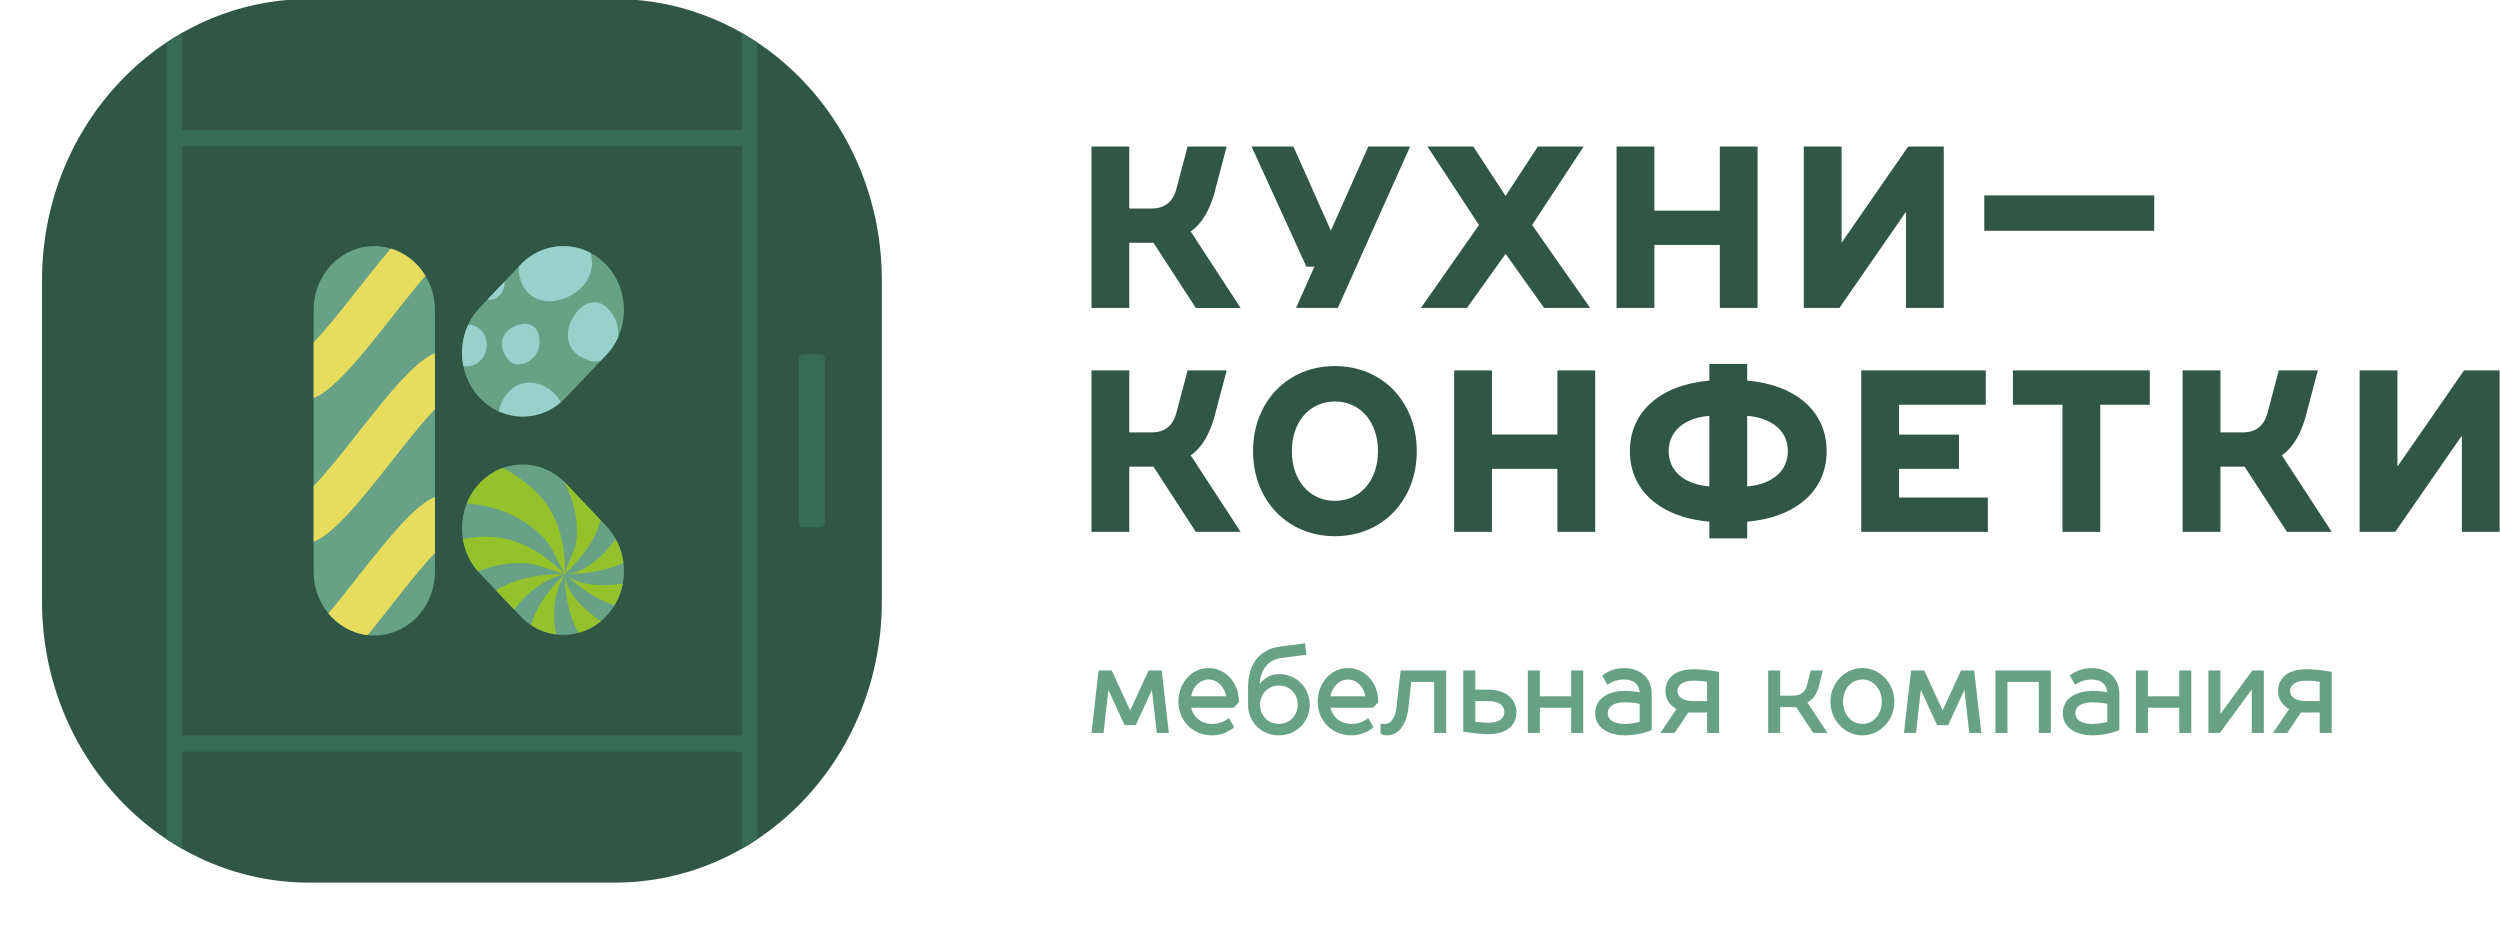 <?xml version="1.0" encoding="UTF-8"?> <svg xmlns="http://www.w3.org/2000/svg" viewBox="3187.776 1886.235 608.319 227.53" width="608.319" height="227.53"><path fill="rgb(48, 86, 70)" stroke="none" fill-opacity="1" stroke-width="1" stroke-opacity="1" clip-rule="evenodd" color="rgb(51, 51, 51)" text-rendering="geometricprecision" class="fil0" id="tSvg4b47be4d40" title="Path 1" d="M 3483.367 1932.847 C 3484.332 1929.194 3485.297 1925.54 3486.262 1921.886 C 3483.093 1921.886 3479.923 1921.886 3476.754 1921.886 C 3475.84 1925.335 3474.926 1928.783 3474.013 1932.231 C 3473.175 1935.378 3471.146 1936.969 3468.015 1936.969 C 3466.197 1936.969 3464.379 1936.969 3462.561 1936.969 C 3462.561 1931.942 3462.561 1926.915 3462.561 1921.888 C 3459.494 1921.888 3456.427 1921.888 3453.36 1921.888 C 3453.36 1934.982 3453.36 1948.077 3453.36 1961.171 C 3456.427 1961.171 3459.494 1961.171 3462.561 1961.171 C 3462.561 1955.884 3462.561 1950.598 3462.561 1945.311 C 3464.523 1945.311 3466.485 1945.311 3468.447 1945.311 C 3471.776 1950.431 3475.104 1955.551 3478.432 1960.672 C 3478.535 1960.839 3478.638 1961.006 3478.74 1961.173 C 3482.376 1961.173 3486.012 1961.173 3489.648 1961.173 C 3485.602 1954.964 3481.556 1948.756 3477.51 1942.547C 3479.033 1941.547 3481.749 1938.972 3483.367 1932.847Z" style=""></path><path fill="rgb(48, 86, 70)" stroke="none" fill-opacity="1" stroke-width="1" stroke-opacity="1" clip-rule="evenodd" color="rgb(51, 51, 51)" text-rendering="geometricprecision" class="fil0" id="tSvg106be7607c6" title="Path 2" d="M 3507.6 1951.121 C 3506.113 1954.47 3504.626 1957.82 3503.139 1961.169 C 3506.528 1961.169 3509.917 1961.169 3513.307 1961.169 C 3519.17 1948.075 3525.033 1934.981 3530.896 1921.886 C 3527.508 1921.886 3524.12 1921.886 3520.731 1921.886 C 3517.692 1928.708 3514.653 1935.529 3511.614 1942.351 C 3508.672 1935.745 3505.731 1929.139 3502.789 1922.533 C 3502.691 1922.317 3502.594 1922.102 3502.496 1921.886 C 3499.102 1921.886 3495.708 1921.886 3492.315 1921.886 C 3496.762 1931.631 3501.21 1941.376 3505.657 1951.121C 3506.305 1951.121 3506.952 1951.121 3507.6 1951.121Z" style=""></path><path fill="rgb(48, 86, 70)" stroke="none" fill-opacity="1" stroke-width="1" stroke-opacity="1" clip-rule="evenodd" color="rgb(51, 51, 51)" text-rendering="geometricprecision" class="fil0" id="tSvg1210c2f1249" title="Path 3" d="M 3544.727 1961.169 C 3547.859 1956.779 3550.992 1952.389 3554.124 1948 C 3557.251 1952.389 3560.379 1956.779 3563.506 1961.169 C 3567.24 1961.169 3570.974 1961.169 3574.708 1961.169 C 3570 1954.44 3565.293 1947.712 3560.585 1940.983 C 3564.766 1934.618 3568.947 1928.252 3573.128 1921.886 C 3569.413 1921.886 3565.698 1921.886 3561.983 1921.886 C 3559.363 1925.893 3556.744 1929.899 3554.124 1933.905 C 3551.504 1929.899 3548.885 1925.893 3546.265 1921.886 C 3542.55 1921.886 3538.835 1921.886 3535.12 1921.886 C 3539.296 1928.252 3543.473 1934.618 3547.65 1940.983 C 3542.942 1947.712 3538.233 1954.44 3533.525 1961.169C 3537.259 1961.169 3540.993 1961.169 3544.727 1961.169Z" style=""></path><path fill="rgb(48, 86, 70)" stroke="none" fill-opacity="1" stroke-width="1" stroke-opacity="1" clip-rule="evenodd" color="rgb(51, 51, 51)" text-rendering="geometricprecision" class="fil0" id="tSvge2e4be5bee" title="Path 4" d="M 3590.327 1945.838 C 3595.636 1945.838 3600.945 1945.838 3606.255 1945.838 C 3606.255 1950.948 3606.255 1956.059 3606.255 1961.169 C 3609.317 1961.169 3612.38 1961.169 3615.442 1961.169 C 3615.442 1948.075 3615.442 1934.981 3615.442 1921.886 C 3612.38 1921.886 3609.317 1921.886 3606.255 1921.886 C 3606.255 1927.09 3606.255 1932.293 3606.255 1937.496 C 3600.945 1937.496 3595.636 1937.496 3590.327 1937.496 C 3590.327 1932.293 3590.327 1927.09 3590.327 1921.886 C 3587.26 1921.886 3584.194 1921.886 3581.127 1921.886 C 3581.127 1934.981 3581.127 1948.075 3581.127 1961.169 C 3584.194 1961.169 3587.26 1961.169 3590.327 1961.169C 3590.327 1956.059 3590.327 1950.948 3590.327 1945.838Z" style=""></path><path fill="rgb(48, 86, 70)" stroke="none" fill-opacity="1" stroke-width="1" stroke-opacity="1" clip-rule="evenodd" color="rgb(51, 51, 51)" text-rendering="geometricprecision" class="fil0" id="tSvg18bf1b4c5bb" title="Path 5" d="M 3651.562 1961.169 C 3654.624 1961.169 3657.687 1961.169 3660.75 1961.169 C 3660.75 1948.075 3660.75 1934.981 3660.75 1921.886 C 3657.864 1921.886 3654.978 1921.886 3652.093 1921.886 C 3646.691 1929.689 3641.289 1937.491 3635.887 1945.293 C 3635.887 1937.491 3635.887 1929.689 3635.887 1921.886 C 3632.819 1921.886 3629.752 1921.886 3626.684 1921.886 C 3626.684 1934.981 3626.684 1948.075 3626.684 1961.169 C 3629.574 1961.169 3632.464 1961.169 3635.354 1961.169 C 3640.757 1953.366 3646.159 1945.563 3651.562 1937.76C 3651.562 1945.563 3651.562 1953.366 3651.562 1961.169Z" style=""></path><path fill="rgb(48, 86, 70)" stroke="none" fill-opacity="1" stroke-width="1" stroke-opacity="1" clip-rule="evenodd" color="rgb(51, 51, 51)" text-rendering="geometricprecision" class="fil0" id="tSvg7d273739a0" title="Path 6" d="M 3670.608 1942.395 C 3684.391 1942.395 3698.175 1942.395 3711.958 1942.395 C 3711.958 1939.526 3711.958 1936.657 3711.958 1933.788 C 3698.175 1933.788 3684.391 1933.788 3670.608 1933.788C 3670.608 1936.657 3670.608 1939.526 3670.608 1942.395Z" style=""></path><path fill="rgb(48, 86, 70)" stroke="none" fill-opacity="1" stroke-width="1" stroke-opacity="1" clip-rule="evenodd" color="rgb(51, 51, 51)" text-rendering="geometricprecision" class="fil0" id="tSvga5dec0a13b" title="Path 7" d="M 3483.367 1987.328 C 3484.332 1983.674 3485.297 1980.02 3486.262 1976.367 C 3483.093 1976.367 3479.923 1976.367 3476.754 1976.367 C 3475.84 1979.815 3474.926 1983.263 3474.013 1986.711 C 3473.175 1989.859 3471.146 1991.449 3468.015 1991.449 C 3466.197 1991.449 3464.379 1991.449 3462.561 1991.449 C 3462.561 1986.422 3462.561 1981.395 3462.561 1976.369 C 3459.494 1976.369 3456.427 1976.369 3453.36 1976.369 C 3453.36 1989.463 3453.36 2002.557 3453.36 2015.651 C 3456.427 2015.651 3459.494 2015.651 3462.561 2015.651 C 3462.561 2010.365 3462.561 2005.078 3462.561 1999.791 C 3464.523 1999.791 3466.485 1999.791 3468.447 1999.791 C 3471.776 2004.911 3475.104 2010.031 3478.432 2015.15 C 3478.535 2015.317 3478.638 2015.484 3478.74 2015.651 C 3482.376 2015.651 3486.012 2015.651 3489.648 2015.651 C 3485.602 2009.443 3481.556 2003.234 3477.51 1997.026C 3479.033 1996.026 3481.749 1993.451 3483.367 1987.328Z" style=""></path><path fill="rgb(48, 86, 70)" stroke="none" fill-opacity="1" stroke-width="1" stroke-opacity="1" clip-rule="evenodd" color="rgb(51, 51, 51)" text-rendering="geometricprecision" class="fil0" id="tSvg113c6a8a14f" title="Path 8" d="M 3512.593 2008.102 C 3506.425 2008.102 3502.118 2003.13 3502.118 1996.008 C 3502.118 1988.887 3506.425 1983.928 3512.593 1983.928 C 3518.774 1983.928 3523.08 1988.887 3523.08 1996.008C 3523.08 2003.13 3518.774 2008.102 3512.593 2008.102Z M 3512.593 1975.307 C 3501.056 1975.307 3492.679 1984.017 3492.679 1996.008 C 3492.679 2007.999 3501.056 2016.709 3512.593 2016.709 C 3524.142 2016.709 3532.519 2007.999 3532.519 1996.008C 3532.519 1984.017 3524.142 1975.307 3512.593 1975.307Z" style=""></path><path fill="rgb(48, 86, 70)" stroke="none" fill-opacity="1" stroke-width="1" stroke-opacity="1" clip-rule="evenodd" color="rgb(51, 51, 51)" text-rendering="geometricprecision" class="fil0" id="tSvg1745680611" title="Path 9" d="M 3566.738 1991.976 C 3561.428 1991.976 3556.119 1991.976 3550.81 1991.976 C 3550.81 1986.773 3550.81 1981.57 3550.81 1976.367 C 3547.743 1976.367 3544.676 1976.367 3541.609 1976.367 C 3541.609 1989.461 3541.609 2002.555 3541.609 2015.649 C 3544.676 2015.649 3547.743 2015.649 3550.81 2015.649 C 3550.81 2010.539 3550.81 2005.429 3550.81 2000.319 C 3556.119 2000.319 3561.428 2000.319 3566.738 2000.319 C 3566.738 2005.429 3566.738 2010.539 3566.738 2015.649 C 3569.8 2015.649 3572.862 2015.649 3575.924 2015.649 C 3575.924 2002.555 3575.924 1989.461 3575.924 1976.367 C 3572.862 1976.367 3569.8 1976.367 3566.738 1976.367C 3566.738 1981.57 3566.738 1986.773 3566.738 1991.976Z" style=""></path><path fill="rgb(48, 86, 70)" stroke="none" fill-opacity="1" stroke-width="1" stroke-opacity="1" clip-rule="evenodd" color="rgb(51, 51, 51)" text-rendering="geometricprecision" class="fil0" id="tSvg1326eacde4e" title="Path 10" d="M 3593.809 1996.008 C 3593.809 1991.183 3597.57 1987.946 3603.709 1987.415 C 3603.709 1993.143 3603.709 1998.871 3603.709 2004.599C 3597.57 2004.07 3593.809 2000.832 3593.809 1996.008Z M 3622.812 1996.008 C 3622.812 2000.834 3619.052 2004.07 3612.912 2004.601 C 3612.912 1998.873 3612.912 1993.145 3612.912 1987.417C 3619.052 1987.946 3622.812 1991.183 3622.812 1996.008Z M 3612.912 1978.838 C 3612.912 1977.49 3612.912 1976.141 3612.912 1974.792 C 3609.845 1974.792 3606.778 1974.792 3603.711 1974.792 C 3603.711 1976.141 3603.711 1977.49 3603.711 1978.838 C 3591.753 1979.898 3584.37 1986.415 3584.37 1996.008 C 3584.37 2005.601 3591.753 2012.118 3603.711 2013.178 C 3603.711 2014.531 3603.711 2015.885 3603.711 2017.238 C 3606.778 2017.238 3609.845 2017.238 3612.912 2017.238 C 3612.912 2015.885 3612.912 2014.531 3612.912 2013.178 C 3624.868 2012.118 3632.251 2005.601 3632.251 1996.008C 3632.251 1986.415 3624.866 1979.898 3612.912 1978.838Z" style=""></path><path fill="rgb(48, 86, 70)" stroke="none" fill-opacity="1" stroke-width="1" stroke-opacity="1" clip-rule="evenodd" color="rgb(51, 51, 51)" text-rendering="geometricprecision" class="fil0" id="tSvg13c816489fb" title="Path 11" d="M 3649.871 2000.319 C 3654.728 2000.319 3659.585 2000.319 3664.442 2000.319 C 3664.442 1997.538 3664.442 1994.758 3664.442 1991.978 C 3659.585 1991.978 3654.728 1991.978 3649.871 1991.978 C 3649.871 1989.56 3649.871 1987.141 3649.871 1984.723 C 3656.904 1984.723 3663.937 1984.723 3670.971 1984.723 C 3670.971 1981.938 3670.971 1979.152 3670.971 1976.367 C 3660.87 1976.367 3650.77 1976.367 3640.67 1976.367 C 3640.67 1989.461 3640.67 2002.555 3640.67 2015.649 C 3650.938 2015.649 3661.207 2015.649 3671.475 2015.649 C 3671.475 2012.869 3671.475 2010.088 3671.475 2007.307 C 3664.274 2007.307 3657.072 2007.307 3649.871 2007.307C 3649.871 2004.978 3649.871 2002.648 3649.871 2000.319Z" style=""></path><path fill="rgb(48, 86, 70)" stroke="none" fill-opacity="1" stroke-width="1" stroke-opacity="1" clip-rule="evenodd" color="rgb(51, 51, 51)" text-rendering="geometricprecision" class="fil0" id="tSvg92885c3fa3" title="Path 12" d="M 3677.572 1984.723 C 3681.59 1984.723 3685.608 1984.723 3689.626 1984.723 C 3689.626 1995.032 3689.626 2005.341 3689.626 2015.649 C 3692.693 2015.649 3695.76 2015.649 3698.827 2015.649 C 3698.827 2005.341 3698.827 1995.032 3698.827 1984.723 C 3702.845 1984.723 3706.863 1984.723 3710.881 1984.723 C 3710.881 1981.938 3710.881 1979.152 3710.881 1976.367 C 3699.778 1976.367 3688.675 1976.367 3677.572 1976.367C 3677.572 1979.152 3677.572 1981.938 3677.572 1984.723Z" style=""></path><path fill="rgb(48, 86, 70)" stroke="none" fill-opacity="1" stroke-width="1" stroke-opacity="1" clip-rule="evenodd" color="rgb(51, 51, 51)" text-rendering="geometricprecision" class="fil0" id="tSvg5890b53475" title="Path 13" d="M 3748.875 1987.328 C 3749.84 1983.674 3750.805 1980.02 3751.77 1976.367 C 3748.6 1976.367 3745.431 1976.367 3742.261 1976.367 C 3741.348 1979.815 3740.434 1983.263 3739.521 1986.711 C 3738.683 1989.859 3736.654 1991.449 3733.521 1991.449 C 3731.703 1991.449 3729.885 1991.449 3728.068 1991.449 C 3728.068 1986.422 3728.068 1981.395 3728.068 1976.369 C 3725.001 1976.369 3721.934 1976.369 3718.867 1976.369 C 3718.867 1989.463 3718.867 2002.557 3718.867 2015.651 C 3721.934 2015.651 3725.001 2015.651 3728.068 2015.651 C 3728.068 2010.365 3728.068 2005.078 3728.068 1999.791 C 3730.03 1999.791 3731.992 1999.791 3733.954 1999.791 C 3737.282 2004.911 3740.611 2010.031 3743.939 2015.15 C 3744.042 2015.317 3744.144 2015.484 3744.247 2015.651 C 3747.883 2015.651 3751.519 2015.651 3755.154 2015.651 C 3751.108 2009.443 3747.061 2003.234 3743.015 1997.026C 3744.538 1996.026 3747.252 1993.451 3748.875 1987.328Z" style=""></path><path fill="rgb(48, 86, 70)" stroke="none" fill-opacity="1" stroke-width="1" stroke-opacity="1" clip-rule="evenodd" color="rgb(51, 51, 51)" text-rendering="geometricprecision" class="fil0" id="tSvg13c3d14d50b" title="Path 14" d="M 3787.343 1976.367 C 3781.941 1984.169 3776.539 1991.972 3771.137 1999.774 C 3771.137 1991.972 3771.137 1984.169 3771.137 1976.367 C 3768.07 1976.367 3765.002 1976.367 3761.935 1976.367 C 3761.935 1989.461 3761.935 2002.555 3761.935 2015.649 C 3764.825 2015.649 3767.715 2015.649 3770.605 2015.649 C 3776.007 2007.847 3781.41 2000.044 3786.812 1992.241 C 3786.812 2000.044 3786.812 2007.847 3786.812 2015.649 C 3789.875 2015.649 3792.937 2015.649 3796 2015.649 C 3796 2002.555 3796 1989.461 3796 1976.367C 3793.114 1976.367 3790.229 1976.367 3787.343 1976.367Z" style=""></path><path fill="rgb(103, 162, 135)" stroke="none" fill-opacity="1" stroke-width="1" stroke-opacity="1" clip-rule="evenodd" color="rgb(51, 51, 51)" text-rendering="geometricprecision" class="fil1" id="tSvge47cc8884" title="Path 15" d="M 3467.25 2049.378 C 3465.758 2052.611 3464.266 2055.845 3462.774 2059.078 C 3461.281 2055.845 3459.789 2052.611 3458.296 2049.378 C 3457.229 2049.378 3456.162 2049.378 3455.095 2049.378 C 3454.529 2054.335 3453.964 2059.293 3453.398 2064.25 C 3453.384 2064.361 3453.371 2064.472 3453.357 2064.583 C 3454.333 2064.583 3455.31 2064.583 3456.287 2064.583 C 3456.685 2061.097 3457.083 2057.611 3457.482 2054.125 C 3458.768 2056.92 3460.054 2059.715 3461.341 2062.511 C 3461.366 2062.568 3461.392 2062.625 3461.417 2062.682 C 3462.321 2062.682 3463.225 2062.682 3464.129 2062.682 C 3465.44 2059.83 3466.752 2056.977 3468.063 2054.125 C 3468.462 2057.611 3468.861 2061.097 3469.26 2064.583 C 3470.236 2064.583 3471.213 2064.583 3472.19 2064.583 C 3471.61 2059.515 3471.031 2054.446 3470.452 2049.378C 3469.385 2049.378 3468.318 2049.378 3467.25 2049.378Z" style=""></path><path fill="rgb(103, 162, 135)" stroke="none" fill-opacity="1" stroke-width="1" stroke-opacity="1" clip-rule="evenodd" color="rgb(51, 51, 51)" text-rendering="geometricprecision" class="fil1" id="tSvg1896207f620" title="Path 16" d="M 3477.617 2055.659 C 3478.003 2053.314 3479.784 2051.581 3481.875 2051.581 C 3483.966 2051.581 3485.747 2053.312 3486.133 2055.659C 3483.295 2055.659 3480.456 2055.659 3477.617 2055.659Z M 3481.875 2048.795 C 3477.747 2048.795 3474.512 2052.392 3474.512 2056.98 C 3474.512 2061.649 3478.038 2065.17 3482.707 2065.17 C 3485.835 2065.17 3487.813 2063.42 3487.891 2063.343 C 3487.952 2063.29 3488.012 2063.237 3488.073 2063.183 C 3487.653 2062.427 3487.234 2061.67 3486.814 2060.913 C 3486.728 2060.987 3486.642 2061.061 3486.556 2061.134 C 3486.541 2061.146 3485.08 2062.381 3482.706 2062.381 C 3480.144 2062.381 3478.189 2060.847 3477.638 2058.447 C 3481.08 2058.447 3484.523 2058.447 3487.965 2058.447 C 3488.391 2058 3488.817 2057.552 3489.243 2057.104 C 3489.243 2057.062 3489.243 2057.021 3489.243 2056.98C 3489.243 2052.391 3486.009 2048.795 3481.875 2048.795Z" style=""></path><path fill="rgb(103, 162, 135)" stroke="none" fill-opacity="1" stroke-width="1" stroke-opacity="1" clip-rule="evenodd" color="rgb(51, 51, 51)" text-rendering="geometricprecision" class="fil1" id="tSvgb238dcd57e" title="Path 17" d="M 3498.967 2062.379 C 3496.358 2062.379 3494.389 2060.374 3494.389 2057.71 C 3494.389 2055.046 3496.358 2053.04 3498.967 2053.04 C 3501.575 2053.04 3503.545 2055.046 3503.545 2057.71C 3503.545 2060.374 3501.575 2062.379 3498.967 2062.379Z M 3498.967 2050.252 C 3496.476 2050.252 3494.956 2051.781 3494.279 2052.688 C 3494.52 2049.091 3496.456 2046.742 3499.556 2046.344 C 3501.5 2046.092 3503.445 2045.839 3505.389 2045.586 C 3505.484 2045.574 3505.578 2045.563 3505.672 2045.551 C 3505.555 2044.623 3505.437 2043.696 3505.319 2042.768 C 3503.282 2043.034 3501.244 2043.299 3499.206 2043.565 C 3494.286 2044.211 3491.464 2047.823 3491.464 2053.473 C 3491.464 2054.885 3491.464 2056.296 3491.464 2057.708 C 3491.464 2061.959 3494.692 2065.166 3498.967 2065.166 C 3503.174 2065.166 3506.47 2061.891 3506.47 2057.708C 3506.47 2053.527 3503.172 2050.25 3498.967 2050.252Z" style=""></path><path fill="rgb(103, 162, 135)" stroke="none" fill-opacity="1" stroke-width="1" stroke-opacity="1" clip-rule="evenodd" color="rgb(51, 51, 51)" text-rendering="geometricprecision" class="fil1" id="tSvgda09b0a2e1" title="Path 18" d="M 3511.515 2055.659 C 3511.902 2053.314 3513.683 2051.581 3515.774 2051.581 C 3517.865 2051.581 3519.646 2053.312 3520.032 2055.659C 3517.193 2055.659 3514.354 2055.659 3511.515 2055.659Z M 3515.774 2048.795 C 3511.645 2048.795 3508.409 2052.392 3508.409 2056.98 C 3508.409 2061.649 3511.935 2065.17 3516.604 2065.17 C 3519.733 2065.17 3521.71 2063.42 3521.79 2063.343 C 3521.851 2063.29 3521.911 2063.237 3521.972 2063.183 C 3521.552 2062.427 3521.133 2061.67 3520.713 2060.913 C 3520.627 2060.987 3520.541 2061.061 3520.455 2061.134 C 3520.44 2061.146 3518.978 2062.381 3516.604 2062.381 C 3514.042 2062.381 3512.088 2060.847 3511.537 2058.447 C 3514.979 2058.447 3518.421 2058.447 3521.863 2058.447 C 3522.29 2058 3522.716 2057.552 3523.142 2057.104 C 3523.142 2057.062 3523.142 2057.021 3523.142 2056.98C 3523.142 2052.391 3519.907 2048.795 3515.774 2048.795Z" style=""></path><path fill="rgb(103, 162, 135)" stroke="none" fill-opacity="1" stroke-width="1" stroke-opacity="1" clip-rule="evenodd" color="rgb(51, 51, 51)" text-rendering="geometricprecision" class="fil1" id="tSvg16b2278086d" title="Path 19" d="M 3527.587 2058.26 C 3527.252 2061.304 3525.957 2062.379 3524.948 2062.379 C 3524.53 2062.379 3524.111 2062.379 3523.693 2062.379 C 3523.693 2063.172 3523.693 2063.964 3523.693 2064.756 C 3523.744 2064.785 3523.796 2064.813 3523.848 2064.842 C 3523.873 2064.854 3524.472 2065.168 3525.226 2065.168 C 3528.071 2065.168 3530.044 2062.612 3530.503 2058.33 C 3530.727 2056.275 3530.951 2054.221 3531.174 2052.166 C 3533.031 2052.166 3534.889 2052.166 3536.746 2052.166 C 3536.746 2056.306 3536.746 2060.445 3536.746 2064.585 C 3537.723 2064.585 3538.699 2064.585 3539.676 2064.585 C 3539.676 2059.516 3539.676 2054.447 3539.676 2049.378 C 3535.98 2049.378 3532.283 2049.378 3528.587 2049.378C 3528.253 2052.339 3527.919 2055.3 3527.587 2058.26Z" style=""></path><path fill="rgb(103, 162, 135)" stroke="none" fill-opacity="1" stroke-width="1" stroke-opacity="1" clip-rule="evenodd" color="rgb(51, 51, 51)" text-rendering="geometricprecision" class="fil1" id="tSvgd05a69b40b" title="Path 20" d="M 3549.952 2062.085 C 3548.682 2062.085 3547.307 2061.91 3546.766 2061.833 C 3546.766 2060.168 3546.766 2058.503 3546.766 2056.838 C 3547.828 2056.838 3548.89 2056.838 3549.952 2056.838 C 3552.384 2056.838 3553.836 2057.819 3553.836 2059.463C 3553.836 2061.127 3552.423 2062.083 3549.952 2062.085Z M 3549.952 2054.051 C 3548.89 2054.051 3547.828 2054.051 3546.766 2054.051 C 3546.766 2052.493 3546.766 2050.936 3546.766 2049.378 C 3545.789 2049.378 3544.813 2049.378 3543.836 2049.378 C 3543.836 2054.333 3543.836 2059.288 3543.836 2064.243 C 3543.913 2064.259 3543.99 2064.275 3544.067 2064.29 C 3544.101 2064.294 3547.185 2064.875 3549.952 2064.875 C 3554.217 2064.875 3556.764 2062.854 3556.764 2059.467C 3556.764 2056.771 3554.658 2054.053 3549.952 2054.051Z" style=""></path><path fill="rgb(103, 162, 135)" stroke="none" fill-opacity="1" stroke-width="1" stroke-opacity="1" clip-rule="evenodd" color="rgb(51, 51, 51)" text-rendering="geometricprecision" class="fil1" id="tSvgece5c1ecf6" title="Path 21" d="M 3570.09 2055.659 C 3567.548 2055.659 3565.006 2055.659 3562.464 2055.659 C 3562.464 2053.565 3562.464 2051.472 3562.464 2049.378 C 3561.488 2049.378 3560.512 2049.378 3559.536 2049.378 C 3559.536 2054.447 3559.536 2059.516 3559.536 2064.585 C 3560.512 2064.585 3561.488 2064.585 3562.464 2064.585 C 3562.464 2062.538 3562.464 2060.492 3562.464 2058.446 C 3565.006 2058.446 3567.548 2058.446 3570.09 2058.446 C 3570.09 2060.492 3570.09 2062.538 3570.09 2064.585 C 3571.067 2064.585 3572.044 2064.585 3573.02 2064.585 C 3573.02 2059.516 3573.02 2054.447 3573.02 2049.378 C 3572.044 2049.378 3571.067 2049.378 3570.09 2049.378C 3570.09 2051.472 3570.09 2053.565 3570.09 2055.659Z" style=""></path><path fill="rgb(103, 162, 135)" stroke="none" fill-opacity="1" stroke-width="1" stroke-opacity="1" clip-rule="evenodd" color="rgb(51, 51, 51)" text-rendering="geometricprecision" class="fil1" id="tSvg10f8b3cb507" title="Path 22" d="M 3586.761 2061.87 C 3586.243 2062.017 3584.777 2062.381 3583.158 2062.381 C 3580.513 2062.381 3578.997 2061.425 3578.997 2059.756 C 3578.997 2058.092 3580.513 2057.135 3583.158 2057.135 C 3584.955 2057.135 3586.271 2057.395 3586.761 2057.51C 3586.761 2058.964 3586.761 2060.418 3586.761 2061.87Z M 3582.877 2048.793 C 3579.901 2048.793 3577.925 2050.396 3577.843 2050.466 C 3577.778 2050.519 3577.713 2050.572 3577.648 2050.625 C 3578.068 2051.379 3578.487 2052.133 3578.907 2052.886 C 3578.99 2052.822 3579.073 2052.757 3579.156 2052.692 C 3579.171 2052.68 3580.636 2051.581 3582.877 2051.581 C 3585.239 2051.581 3586.598 2052.685 3586.749 2054.701 C 3586.153 2054.575 3584.876 2054.345 3583.158 2054.345 C 3579.824 2054.345 3575.93 2055.762 3575.93 2059.756 C 3575.93 2063.751 3579.824 2065.168 3583.158 2065.168 C 3586.643 2065.168 3589.396 2064.026 3589.514 2063.975 C 3589.573 2063.951 3589.632 2063.926 3589.691 2063.901 C 3589.691 2060.961 3589.691 2058.021 3589.691 2055.081 C 3589.691 2051.263 3587.014 2048.791 3582.879 2048.791C 3582.878 2048.792 3582.878 2048.792 3582.877 2048.793Z" style=""></path><path fill="rgb(103, 162, 135)" stroke="none" fill-opacity="1" stroke-width="1" stroke-opacity="1" clip-rule="evenodd" color="rgb(51, 51, 51)" text-rendering="geometricprecision" class="fil1" id="tSvg14daf7beee1" title="Path 23" d="M 3603.153 2056.827 C 3602.045 2056.827 3600.936 2056.827 3599.827 2056.827 C 3596.964 2056.827 3595.944 2055.545 3595.944 2054.349 C 3595.944 2053.153 3596.962 2051.87 3599.827 2051.87 C 3601.394 2051.87 3602.652 2052.042 3603.153 2052.119C 3603.153 2053.689 3603.153 2055.258 3603.153 2056.827Z M 3599.827 2049.084 C 3594.807 2049.084 3593.019 2051.806 3593.019 2054.351 C 3593.019 2057.13 3594.995 2058.381 3595.72 2058.749 C 3594.408 2060.694 3593.096 2062.639 3591.783 2064.585 C 3592.94 2064.585 3594.096 2064.585 3595.253 2064.585 C 3596.364 2062.928 3597.476 2061.272 3598.587 2059.616 C 3600.11 2059.616 3601.632 2059.616 3603.155 2059.616 C 3603.155 2061.272 3603.155 2062.928 3603.155 2064.585 C 3604.132 2064.585 3605.108 2064.585 3606.085 2064.585 C 3606.085 2059.63 3606.085 2054.675 3606.085 2049.72 C 3606.008 2049.706 3605.931 2049.692 3605.854 2049.678C 3605.824 2049.669 3602.875 2049.086 3599.827 2049.084Z" style=""></path><path fill="rgb(103, 162, 135)" stroke="none" fill-opacity="1" stroke-width="1" stroke-opacity="1" clip-rule="evenodd" color="rgb(51, 51, 51)" text-rendering="geometricprecision" class="fil1" id="tSvg1726519d738" title="Path 24" d="M 3630.383 2053.107 C 3630.691 2051.864 3630.999 2050.621 3631.307 2049.378 C 3630.327 2049.378 3629.346 2049.378 3628.366 2049.378 C 3628.069 2050.572 3627.772 2051.766 3627.475 2052.96 C 3627.074 2054.629 3625.87 2055.512 3624.001 2055.512 C 3622.984 2055.512 3621.966 2055.512 3620.949 2055.512 C 3620.949 2053.467 3620.949 2051.423 3620.949 2049.378 C 3619.973 2049.378 3618.997 2049.378 3618.021 2049.378 C 3618.021 2054.447 3618.021 2059.516 3618.021 2064.585 C 3618.997 2064.585 3619.973 2064.585 3620.949 2064.585 C 3620.949 2062.49 3620.949 2060.395 3620.949 2058.3 C 3622.241 2058.3 3623.533 2058.3 3624.825 2058.3 C 3626.214 2060.395 3627.603 2062.49 3628.992 2064.585 C 3630.146 2064.585 3631.3 2064.585 3632.454 2064.585 C 3630.821 2062.107 3629.187 2059.63 3627.553 2057.153C 3628.189 2056.853 3629.697 2055.88 3630.383 2053.107Z" style=""></path><path fill="rgb(103, 162, 135)" stroke="none" fill-opacity="1" stroke-width="1" stroke-opacity="1" clip-rule="evenodd" color="rgb(51, 51, 51)" text-rendering="geometricprecision" class="fil1" id="tSvg164117f534f" title="Path 25" d="M 3640.949 2062.379 C 3638.262 2062.379 3636.235 2060.057 3636.235 2056.978 C 3636.235 2053.899 3638.262 2051.58 3640.949 2051.58 C 3643.639 2051.58 3645.667 2053.899 3645.667 2056.978C 3645.667 2060.057 3643.638 2062.379 3640.949 2062.379Z M 3640.949 2048.793 C 3636.658 2048.793 3633.17 2052.464 3633.17 2056.978 C 3633.17 2061.493 3636.659 2065.168 3640.949 2065.168 C 3645.241 2065.168 3648.734 2061.493 3648.734 2056.978C 3648.734 2052.462 3645.241 2048.793 3640.949 2048.793Z" style=""></path><path fill="rgb(103, 162, 135)" stroke="none" fill-opacity="1" stroke-width="1" stroke-opacity="1" clip-rule="evenodd" color="rgb(51, 51, 51)" text-rendering="geometricprecision" class="fil1" id="tSvg4725ce3c67" title="Path 26" d="M 3664.948 2049.378 C 3663.455 2052.611 3661.961 2055.845 3660.468 2059.078 C 3658.977 2055.845 3657.485 2052.611 3655.993 2049.378 C 3654.926 2049.378 3653.859 2049.378 3652.792 2049.378 C 3652.227 2054.335 3651.661 2059.293 3651.096 2064.25 C 3651.082 2064.361 3651.069 2064.472 3651.056 2064.583 C 3652.032 2064.583 3653.008 2064.583 3653.984 2064.583 C 3654.382 2061.097 3654.781 2057.611 3655.179 2054.125 C 3656.466 2056.92 3657.752 2059.715 3659.038 2062.511 C 3659.064 2062.568 3659.089 2062.625 3659.115 2062.682 C 3660.019 2062.682 3660.923 2062.682 3661.827 2062.682 C 3663.138 2059.83 3664.45 2056.977 3665.762 2054.125 C 3666.16 2057.611 3666.559 2061.097 3666.957 2064.583 C 3667.934 2064.583 3668.911 2064.583 3669.887 2064.583 C 3669.308 2059.515 3668.729 2054.446 3668.149 2049.378C 3667.082 2049.378 3666.015 2049.378 3664.948 2049.378Z" style=""></path><path fill="rgb(103, 162, 135)" stroke="none" fill-opacity="1" stroke-width="1" stroke-opacity="1" clip-rule="evenodd" color="rgb(51, 51, 51)" text-rendering="geometricprecision" class="fil1" id="tSvg10c7b952e39" title="Path 27" d="M 3673.316 2064.583 C 3674.293 2064.583 3675.27 2064.583 3676.246 2064.583 C 3676.246 2060.444 3676.246 2056.305 3676.246 2052.166 C 3678.788 2052.166 3681.329 2052.166 3683.871 2052.166 C 3683.871 2056.305 3683.871 2060.444 3683.871 2064.583 C 3684.847 2064.583 3685.824 2064.583 3686.801 2064.583 C 3686.801 2059.515 3686.801 2054.446 3686.801 2049.378 C 3682.306 2049.378 3677.811 2049.378 3673.316 2049.378C 3673.316 2054.446 3673.316 2059.515 3673.316 2064.583Z" style=""></path><path fill="rgb(103, 162, 135)" stroke="none" fill-opacity="1" stroke-width="1" stroke-opacity="1" clip-rule="evenodd" color="rgb(51, 51, 51)" text-rendering="geometricprecision" class="fil1" id="tSvg3e4793b24d" title="Path 28" d="M 3700.543 2061.87 C 3700.025 2062.017 3698.559 2062.381 3696.941 2062.381 C 3694.295 2062.381 3692.779 2061.425 3692.779 2059.756 C 3692.779 2058.092 3694.295 2057.135 3696.941 2057.135 C 3698.737 2057.135 3700.054 2057.395 3700.543 2057.51C 3700.543 2058.964 3700.543 2060.418 3700.543 2061.87Z M 3696.661 2048.793 C 3693.684 2048.793 3691.708 2050.396 3691.627 2050.466 C 3691.562 2050.519 3691.497 2050.572 3691.432 2050.625 C 3691.852 2051.379 3692.271 2052.133 3692.691 2052.886 C 3692.774 2052.822 3692.857 2052.757 3692.94 2052.692 C 3692.955 2052.68 3694.419 2051.581 3696.661 2051.581 C 3699.023 2051.581 3700.382 2052.685 3700.531 2054.701 C 3699.935 2054.575 3698.659 2054.345 3696.941 2054.345 C 3693.606 2054.345 3689.712 2055.762 3689.712 2059.756 C 3689.712 2063.751 3693.606 2065.168 3696.941 2065.168 C 3700.425 2065.168 3703.178 2064.026 3703.296 2063.975 C 3703.355 2063.951 3703.414 2063.926 3703.473 2063.901 C 3703.473 2060.961 3703.473 2058.021 3703.473 2055.081 C 3703.473 2051.263 3700.796 2048.791 3696.661 2048.791C 3696.661 2048.792 3696.661 2048.792 3696.661 2048.793Z" style=""></path><path fill="rgb(103, 162, 135)" stroke="none" fill-opacity="1" stroke-width="1" stroke-opacity="1" clip-rule="evenodd" color="rgb(51, 51, 51)" text-rendering="geometricprecision" class="fil1" id="tSvg2833d66b43" title="Path 29" d="M 3718.049 2055.659 C 3715.508 2055.659 3712.966 2055.659 3710.425 2055.659 C 3710.425 2053.565 3710.425 2051.472 3710.425 2049.378 C 3709.448 2049.378 3708.472 2049.378 3707.495 2049.378 C 3707.495 2054.447 3707.495 2059.516 3707.495 2064.585 C 3708.472 2064.585 3709.448 2064.585 3710.425 2064.585 C 3710.425 2062.538 3710.425 2060.492 3710.425 2058.446 C 3712.966 2058.446 3715.508 2058.446 3718.049 2058.446 C 3718.049 2060.492 3718.049 2062.538 3718.049 2064.585 C 3719.026 2064.585 3720.003 2064.585 3720.979 2064.585 C 3720.979 2059.516 3720.979 2054.447 3720.979 2049.378 C 3720.003 2049.378 3719.026 2049.378 3718.049 2049.378C 3718.049 2051.472 3718.049 2053.565 3718.049 2055.659Z" style=""></path><path fill="rgb(103, 162, 135)" stroke="none" fill-opacity="1" stroke-width="1" stroke-opacity="1" clip-rule="evenodd" color="rgb(51, 51, 51)" text-rendering="geometricprecision" class="fil1" id="tSvgd45d720bbd" title="Path 30" d="M 3728.068 2059.952 C 3728.068 2056.427 3728.068 2052.903 3728.068 2049.378 C 3727.091 2049.378 3726.114 2049.378 3725.138 2049.378 C 3725.138 2054.446 3725.138 2059.515 3725.138 2064.583 C 3726.067 2064.583 3726.995 2064.583 3727.924 2064.583 C 3730.514 2061.059 3733.103 2057.536 3735.692 2054.013 C 3735.692 2057.536 3735.692 2061.059 3735.692 2064.583 C 3736.669 2064.583 3737.645 2064.583 3738.622 2064.583 C 3738.622 2059.515 3738.622 2054.446 3738.622 2049.378 C 3737.693 2049.378 3736.764 2049.378 3735.835 2049.378C 3733.246 2052.903 3730.657 2056.427 3728.068 2059.952Z" style=""></path><path fill="rgb(103, 162, 135)" stroke="none" fill-opacity="1" stroke-width="1" stroke-opacity="1" clip-rule="evenodd" color="rgb(51, 51, 51)" text-rendering="geometricprecision" class="fil1" id="tSvg40c9ee12a7" title="Path 31" d="M 3752.224 2056.827 C 3751.116 2056.827 3750.007 2056.827 3748.898 2056.827 C 3746.035 2056.827 3745.016 2055.545 3745.016 2054.349 C 3745.016 2053.153 3746.035 2051.87 3748.898 2051.87 C 3750.465 2051.87 3751.725 2052.042 3752.224 2052.119C 3752.224 2053.689 3752.224 2055.258 3752.224 2056.827Z M 3754.921 2049.676 C 3754.893 2049.667 3751.943 2049.084 3748.897 2049.084 C 3743.876 2049.084 3742.088 2051.806 3742.088 2054.351 C 3742.088 2057.13 3744.064 2058.381 3744.79 2058.749 C 3743.477 2060.694 3742.165 2062.639 3740.853 2064.585 C 3742.009 2064.585 3743.165 2064.585 3744.322 2064.585 C 3745.433 2062.928 3746.545 2061.272 3747.656 2059.616 C 3749.179 2059.616 3750.702 2059.616 3752.224 2059.616 C 3752.224 2061.272 3752.224 2062.928 3752.224 2064.585 C 3753.201 2064.585 3754.178 2064.585 3755.154 2064.585 C 3755.154 2059.63 3755.154 2054.675 3755.154 2049.72C 3755.077 2049.706 3755 2049.692 3754.921 2049.676Z" style=""></path><path fill="rgb(48, 86, 70)" stroke="none" fill-opacity="1" stroke-width="1" stroke-opacity="1" clip-rule="evenodd" color="rgb(51, 51, 51)" text-rendering="geometricprecision" class="fil0" id="tSvg189469dc5b0" title="Path 32" d="M 3337.324 1886 C 3312.559 1886 3287.794 1886 3263.029 1886 C 3227.114 1886 3198 1916.632 3198 1954.419 C 3198 1980.472 3198 2006.525 3198 2032.578 C 3198 2070.366 3227.116 2101 3263.032 2101 C 3287.794 2101 3312.557 2101 3337.319 2101 C 3373.235 2101 3402.351 2070.366 3402.351 2032.578 C 3402.351 2006.525 3402.351 1980.472 3402.351 1954.419C 3402.351 1916.632 3373.237 1886 3337.324 1886Z" style=""></path><path fill="rgb(55, 107, 85)" stroke="none" fill-opacity="1" stroke-width="1" stroke-opacity="1" clip-rule="evenodd" color="rgb(51, 51, 51)" text-rendering="geometricprecision" class="fil2" id="tSvgef9d3dce1a" title="Path 33" d="M 3387.382 1972.459 C 3386.714 1972.459 3386.046 1972.459 3385.378 1972.459 C 3385.356 1972.459 3385.344 1972.48 3385.323 1972.482 C 3385.303 1972.48 3385.29 1972.459 3385.27 1972.459 C 3384.601 1972.459 3383.933 1972.459 3383.265 1972.459 C 3382.653 1972.459 3382.155 1972.983 3382.155 1973.626 C 3382.155 1986.875 3382.155 2000.125 3382.155 2013.374 C 3382.155 2014.019 3382.653 2014.541 3383.265 2014.541 C 3383.933 2014.541 3384.601 2014.541 3385.27 2014.541 C 3385.29 2014.541 3385.303 2014.52 3385.323 2014.518 C 3385.344 2014.52 3385.356 2014.541 3385.378 2014.541 C 3386.046 2014.541 3386.714 2014.541 3387.382 2014.541 C 3387.996 2014.541 3388.491 2014.019 3388.491 2013.374 C 3388.491 2000.125 3388.491 1986.875 3388.491 1973.626C 3388.491 1972.981 3387.995 1972.459 3387.382 1972.459Z" style=""></path><path fill="rgb(103, 162, 135)" stroke="none" fill-opacity="1" stroke-width="1" stroke-opacity="1" clip-rule="evenodd" color="rgb(51, 51, 51)" text-rendering="geometricprecision" class="fil1" id="tSvgf5b1323ec1" title="Path 34" d="M 3278.847 1946.122 C 3270.7 1946.122 3264.094 1953.072 3264.094 1961.644 C 3264.094 1982.882 3264.094 2004.12 3264.094 2025.358 C 3264.094 2033.93 3270.7 2040.88 3278.847 2040.88 C 3286.994 2040.88 3293.6 2033.93 3293.6 2025.358 C 3293.6 2004.12 3293.6 1982.882 3293.6 1961.644C 3293.6 1953.072 3286.994 1946.122 3278.847 1946.122Z" style=""></path><path fill="rgb(103, 162, 135)" stroke="none" fill-opacity="1" stroke-width="1" stroke-opacity="1" clip-rule="evenodd" color="rgb(51, 51, 51)" text-rendering="geometricprecision" class="fil1" id="tSvg14fe20085be" title="Path 35" d="M 3335.288 1950.669 C 3329.528 1944.609 3320.186 1944.609 3314.424 1950.669 C 3311.119 1954.146 3307.815 1957.623 3304.511 1961.101 C 3298.751 1967.161 3298.751 1976.989 3304.511 1983.051 C 3310.27 1989.111 3319.611 1989.111 3325.374 1983.051 C 3328.679 1979.574 3331.983 1976.098 3335.288 1972.622C 3341.048 1966.562 3341.048 1956.731 3335.288 1950.669Z" style=""></path><path fill="rgb(103, 162, 135)" stroke="none" fill-opacity="1" stroke-width="1" stroke-opacity="1" clip-rule="evenodd" color="rgb(51, 51, 51)" text-rendering="geometricprecision" class="fil1" id="tSvgf08057967" title="Path 36" d="M 3335.288 2014.229 C 3331.983 2010.751 3328.679 2007.273 3325.374 2003.795 C 3319.611 1997.735 3310.27 1997.735 3304.511 2003.795 C 3298.751 2009.861 3298.751 2019.687 3304.511 2025.749 C 3307.815 2029.225 3311.119 2032.701 3314.424 2036.177 C 3320.186 2042.242 3329.528 2042.242 3335.288 2036.177C 3341.048 2030.117 3341.048 2020.289 3335.288 2014.229Z" style=""></path><path fill="rgb(230, 220, 93)" stroke="none" fill-opacity="1" stroke-width="1" stroke-opacity="1" clip-rule="evenodd" color="rgb(51, 51, 51)" text-rendering="geometricprecision" class="fil3" id="tSvg113b0c89489" title="Path 37" d="M 3291.303 1953.352 C 3289.382 1950.163 3286.393 1947.768 3282.859 1946.717 C 3276.565 1954.053 3269.658 1963.728 3264.094 1969.543 C 3264.094 1974.05 3264.094 1978.556 3264.094 1983.063C 3271.131 1980.514 3282.421 1963.562 3291.303 1953.352Z" style=""></path><path fill="rgb(230, 220, 93)" stroke="none" fill-opacity="1" stroke-width="1" stroke-opacity="1" clip-rule="evenodd" color="rgb(51, 51, 51)" text-rendering="geometricprecision" class="fil3" id="tSvg1067a1292e8" title="Path 38" d="M 3293.598 1985.797 C 3293.598 1981.258 3293.598 1976.719 3293.598 1972.181 C 3285.884 1975.171 3273.19 1995.022 3264.094 2004.531 C 3264.094 2009.038 3264.094 2013.544 3264.094 2018.051C 3271.75 2015.278 3284.454 1995.428 3293.598 1985.797Z" style=""></path><path fill="rgb(230, 220, 93)" stroke="none" fill-opacity="1" stroke-width="1" stroke-opacity="1" clip-rule="evenodd" color="rgb(51, 51, 51)" text-rendering="geometricprecision" class="fil3" id="tSvga61a0dd8fc" title="Path 39" d="M 3267.684 2035.485 C 3270.057 2038.379 3273.418 2040.342 3277.224 2040.78 C 3282.824 2033.967 3288.719 2025.922 3293.598 2020.781 C 3293.598 2016.242 3293.598 2011.703 3293.598 2007.163C 3286.856 2009.778 3276.307 2025.274 3267.684 2035.485Z" style=""></path><path fill="rgb(152, 209, 203)" stroke="none" fill-opacity="1" stroke-width="1" stroke-opacity="1" clip-rule="evenodd" color="rgb(51, 51, 51)" text-rendering="geometricprecision" class="fil4" id="tSvg8ca8b9323e" title="Path 40" d="M 3311.208 1973.461 C 3311.509 1973.871 3311.867 1974.246 3312.295 1974.489 C 3312.781 1974.768 3313.334 1974.866 3313.875 1974.871 C 3315.461 1974.889 3317.006 1974.097 3317.97 1972.778 C 3318.934 1971.457 3319.297 1969.632 3318.93 1967.942 C 3318.804 1967.362 3318.592 1966.79 3318.246 1966.318 C 3317.43 1965.213 3315.985 1964.856 3314.735 1965.082C 3310.753 1965.802 3308.223 1969.398 3311.208 1973.461Z" style=""></path><path fill="rgb(152, 209, 203)" stroke="none" fill-opacity="1" stroke-width="1" stroke-opacity="1" clip-rule="evenodd" color="rgb(51, 51, 51)" text-rendering="geometricprecision" class="fil4" id="tSvg164adb1851" title="Path 41" d="M 3305.752 1972.431 C 3306.422 1970.96 3306.382 1969.154 3305.648 1967.716 C 3304.882 1966.219 3303.294 1965.177 3301.695 1965.264 C 3300.234 1968.41 3299.843 1971.962 3300.525 1975.328 C 3301.023 1975.416 3301.574 1975.423 3302.195 1975.302C 3303.718 1975.002 3305.082 1973.901 3305.752 1972.431Z" style=""></path><path fill="rgb(152, 209, 203)" stroke="none" fill-opacity="1" stroke-width="1" stroke-opacity="1" clip-rule="evenodd" color="rgb(51, 51, 51)" text-rendering="geometricprecision" class="fil4" id="tSvg10a568b33f" title="Path 42" d="M 3324.241 1984.124 C 3323.312 1982.36 3321.754 1980.905 3319.971 1980.113 C 3314.284 1977.581 3310.061 1981.676 3309.125 1986.329C 3314.061 1988.556 3319.913 1987.827 3324.241 1984.124Z" style=""></path><path fill="rgb(152, 209, 203)" stroke="none" fill-opacity="1" stroke-width="1" stroke-opacity="1" clip-rule="evenodd" color="rgb(51, 51, 51)" text-rendering="geometricprecision" class="fil4" id="tSvg190cc453039" title="Path 43" d="M 3338.095 1968.469 C 3338.153 1968.124 3338.195 1967.774 3338.204 1967.422 C 3338.266 1965.119 3337.267 1962.763 3335.553 1961.178 C 3334.965 1960.633 3334.287 1960.172 3333.535 1959.941 C 3331.769 1959.398 3329.873 1960.23 3328.646 1961.551 C 3324.734 1965.755 3324.667 1971.948 3331.149 1973.955 C 3331.805 1974.158 3332.493 1974.272 3333.16 1974.183 C 3333.473 1974.141 3333.77 1974.032 3334.059 1973.913 C 3334.469 1973.482 3334.878 1973.051 3335.288 1972.62 C 3336.47 1971.377 3337.397 1969.967 3338.095 1968.468C 3338.095 1968.468 3338.095 1968.469 3338.095 1968.469Z" style=""></path><path fill="rgb(152, 209, 203)" stroke="none" fill-opacity="1" stroke-width="1" stroke-opacity="1" clip-rule="evenodd" color="rgb(51, 51, 51)" text-rendering="geometricprecision" class="fil4" id="tSvgf98689f206" title="Path 44" d="M 3308.399 1958.824 C 3309.443 1958.29 3310.184 1957.205 3310.472 1956.023 C 3310.575 1955.599 3310.602 1955.156 3310.575 1954.718 C 3309.185 1956.181 3307.795 1957.643 3306.405 1959.106C 3307.023 1959.239 3307.695 1959.185 3308.399 1958.824Z" style=""></path><path fill="rgb(152, 209, 203)" stroke="none" fill-opacity="1" stroke-width="1" stroke-opacity="1" clip-rule="evenodd" color="rgb(51, 51, 51)" text-rendering="geometricprecision" class="fil4" id="tSvg164c28b7e5c" title="Path 45" d="M 3331.486 1947.858 C 3331.477 1947.828 3331.462 1947.8 3331.454 1947.77 C 3325.927 1944.861 3319.034 1945.821 3314.424 1950.669 C 3314.276 1950.824 3314.129 1950.979 3313.981 1951.135 C 3313.968 1951.916 3314.029 1952.688 3314.198 1953.42C 3316.879 1965.169 3334.512 1958.121 3331.486 1947.858Z" style=""></path><path fill="rgb(149, 193, 43)" stroke="none" fill-opacity="1" stroke-width="1" stroke-opacity="1" clip-rule="evenodd" color="rgb(51, 51, 51)" text-rendering="geometricprecision" class="fil5" id="tSvgf743e9f66b" title="Path 46" d="M 3333.943 2012.816 C 3331.086 2009.809 3328.229 2006.803 3325.373 2003.797 C 3325.253 2003.673 3325.125 2003.568 3325.003 2003.449 C 3325.528 2004.431 3325.975 2005.375 3326.317 2006.235 C 3327.64 2009.566 3328.319 2013.159 3328.126 2016.725 C 3327.941 2020.177 3326.014 2022.729 3325.26 2025.89 C 3325.26 2025.89 3325.26 2025.89 3325.26 2025.89C 3328.812 2022.435 3332.446 2018.27 3333.943 2012.816Z" style=""></path><path fill="rgb(149, 193, 43)" stroke="none" fill-opacity="1" stroke-width="1" stroke-opacity="1" clip-rule="evenodd" color="rgb(51, 51, 51)" text-rendering="geometricprecision" class="fil5" id="tSvg80faef6277" title="Path 47" d="M 3337.312 2033.504 C 3338.298 2031.868 3338.972 2030.084 3339.32 2028.244 C 3334.352 2028.982 3328.343 2028.814 3325.26 2025.892 C 3325.26 2025.892 3325.26 2025.892 3325.261 2025.892 C 3328.463 2028.929 3332.393 2031.968 3337.312 2033.506C 3337.312 2033.505 3337.312 2033.505 3337.312 2033.504Z" style=""></path><path fill="rgb(149, 193, 43)" stroke="none" fill-opacity="1" stroke-width="1" stroke-opacity="1" clip-rule="evenodd" color="rgb(51, 51, 51)" text-rendering="geometricprecision" class="fil5" id="tSvg147b53d58e6" title="Path 48" d="M 3316.253 2004.16 C 3314.441 2002.669 3312.39 2001.242 3310.206 2000.089 C 3308.126 2000.83 3306.169 2002.054 3304.511 2003.799 C 3303.12 2005.261 3302.075 2006.945 3301.356 2008.74 C 3304.194 2008.939 3306.913 2009.486 3309.108 2010.22 C 3313.082 2011.553 3316.748 2013.767 3319.673 2016.676 C 3322.431 2019.42 3323.279 2022.848 3325.258 2025.889 C 3325.258 2025.89 3325.258 2025.89 3325.26 2025.89 C 3325.275 2018.695 3323.908 2010.234 3316.253 2004.161C 3316.253 2004.161 3316.253 2004.16 3316.253 2004.16Z" style=""></path><path fill="rgb(149, 193, 43)" stroke="none" fill-opacity="1" stroke-width="1" stroke-opacity="1" clip-rule="evenodd" color="rgb(51, 51, 51)" text-rendering="geometricprecision" class="fil5" id="tSvg3a281ef26c" title="Path 49" d="M 3339.473 2023.223 C 3339.227 2021.202 3338.602 2019.228 3337.6 2017.415 C 3334.469 2021.629 3329.811 2025.917 3325.261 2025.889 C 3325.261 2025.889 3325.26 2025.889 3325.261 2025.889C 3329.806 2025.918 3334.828 2025.344 3339.473 2023.223Z" style=""></path><path fill="rgb(149, 193, 43)" stroke="none" fill-opacity="1" stroke-width="1" stroke-opacity="1" clip-rule="evenodd" color="rgb(51, 51, 51)" text-rendering="geometricprecision" class="fil5" id="tSvg1691fda8ac4" title="Path 50" d="M 3325.26 2025.889 C 3325.26 2025.889 3325.26 2025.889 3325.26 2025.889 C 3325.306 2025.941 3325.285 2025.917 3325.263 2025.89 C 3325.261 2025.89 3325.261 2025.889 3325.26 2025.889 C 3325.26 2025.889 3325.26 2025.889 3325.26 2025.889 C 3325.261 2025.889 3325.261 2025.889 3325.261 2025.89 C 3325.261 2025.889 3325.261 2025.889 3325.261 2025.889 C 3325.293 2025.896 3325.323 2025.903 3325.26 2025.889 C 3325.26 2025.889 3325.26 2025.889 3325.26 2025.889 C 3325.321 2025.894 3325.291 2025.892 3325.26 2025.889 C 3325.26 2025.889 3325.26 2025.889 3325.26 2025.889 C 3325.26 2025.889 3325.26 2025.889 3325.26 2025.889 C 3325.26 2025.889 3325.26 2025.889 3325.26 2025.889 C 3325.26 2025.889 3325.26 2025.889 3325.26 2025.889 C 3325.26 2025.889 3325.26 2025.889 3325.26 2025.889 C 3325.26 2025.889 3325.26 2025.889 3325.26 2025.887 C 3325.26 2025.887 3325.26 2025.887 3325.26 2025.887 C 3325.26 2025.888 3325.26 2025.888 3325.26 2025.889 C 3325.26 2025.887 3325.258 2025.887 3325.258 2025.887C 3325.238 2025.862 3325.218 2025.84 3325.26 2025.889Z" style=""></path><path fill="rgb(149, 193, 43)" stroke="none" fill-opacity="1" stroke-width="1" stroke-opacity="1" clip-rule="evenodd" color="rgb(51, 51, 51)" text-rendering="geometricprecision" class="fil5" id="tSvg13cc5d5c743" title="Path 51" d="M 3302.629 2017.047 C 3301.907 2017.133 3301.164 2017.27 3300.415 2017.429 C 3300.883 2020.277 3302.115 2023.006 3304.098 2025.272 C 3307.455 2023.943 3311.071 2023.176 3314.707 2023.235 C 3318.612 2023.298 3321.674 2025.044 3325.258 2025.889 C 3325.258 2025.889 3325.258 2025.889 3325.258 2025.889C 3319.949 2020.918 3312.887 2015.618 3302.629 2017.047Z" style=""></path><path fill="rgb(149, 193, 43)" stroke="none" fill-opacity="1" stroke-width="1" stroke-opacity="1" clip-rule="evenodd" color="rgb(51, 51, 51)" text-rendering="geometricprecision" class="fil5" id="tSvg14b7d19ae87" title="Path 52" d="M 3308.433 2029.877 C 3309.921 2031.443 3311.409 2033.009 3312.897 2034.574 C 3315.931 2030.439 3320.189 2027.153 3325.26 2025.889 C 3325.258 2025.889 3325.258 2025.889 3325.258 2025.889C 3319.844 2025.89 3313.741 2026.675 3308.433 2029.877Z" style=""></path><path fill="rgb(149, 193, 43)" stroke="none" fill-opacity="1" stroke-width="1" stroke-opacity="1" clip-rule="evenodd" color="rgb(51, 51, 51)" text-rendering="geometricprecision" class="fil5" id="tSvg114fe861f52" title="Path 53" d="M 3325.26 2025.889 C 3325.26 2025.889 3325.26 2025.889 3325.26 2025.889 C 3325.26 2025.889 3325.26 2025.889 3325.26 2025.889C 3325.26 2025.889 3325.26 2025.889 3325.26 2025.889Z" style=""></path><path fill="rgb(149, 193, 43)" stroke="none" fill-opacity="1" stroke-width="1" stroke-opacity="1" clip-rule="evenodd" color="rgb(51, 51, 51)" text-rendering="geometricprecision" class="fil5" id="tSvg932e14deb3" title="Path 54" d="M 3328.542 2040.219 C 3330.48 2039.696 3332.333 2038.757 3333.976 2037.393 C 3329.769 2034.524 3325.261 2030.133 3325.26 2025.889C 3325.231 2030.513 3325.954 2035.603 3328.542 2040.219Z" style=""></path><path fill="rgb(149, 193, 43)" stroke="none" fill-opacity="1" stroke-width="1" stroke-opacity="1" clip-rule="evenodd" color="rgb(51, 51, 51)" text-rendering="geometricprecision" class="fil5" id="tSvg4c1cbfcaf6" title="Path 55" d="M 3325.26 2025.889 C 3325.26 2025.889 3325.26 2025.889 3325.26 2025.889 C 3325.196 2025.875 3325.225 2025.882 3325.256 2025.889 C 3325.228 2025.885 3325.203 2025.883 3325.256 2025.889 C 3325.256 2025.889 3325.258 2025.889 3325.258 2025.889C 3325.258 2025.889 3325.259 2025.889 3325.26 2025.889Z" style=""></path><path fill="rgb(149, 193, 43)" stroke="none" fill-opacity="1" stroke-width="1" stroke-opacity="1" clip-rule="evenodd" color="rgb(51, 51, 51)" text-rendering="geometricprecision" class="fil5" id="tSvg16f50ab1928" title="Path 56" d="M 3316.981 2038.319 C 3318.865 2039.575 3320.958 2040.335 3323.099 2040.603 C 3322.078 2035.601 3322.546 2030.311 3325.26 2025.889 C 3325.26 2025.889 3325.26 2025.889 3325.26 2025.889C 3321.862 2029.201 3318.481 2033.208 3316.981 2038.319Z" style=""></path><path fill="rgb(149, 193, 43)" stroke="none" fill-opacity="1" stroke-width="1" stroke-opacity="1" clip-rule="evenodd" color="rgb(51, 51, 51)" text-rendering="geometricprecision" class="fil5" id="tSvg5a2e546ae2" title="Path 57" d="M 3325.26 2025.889 C 3325.26 2025.889 3325.26 2025.889 3325.26 2025.889 C 3325.26 2025.889 3325.26 2025.889 3325.26 2025.889C 3325.26 2025.889 3325.26 2025.889 3325.26 2025.889Z" style=""></path><path fill="rgb(55, 107, 85)" stroke="none" fill-opacity="1" stroke-width="1" stroke-opacity="1" clip-rule="evenodd" color="rgb(51, 51, 51)" text-rendering="geometricprecision" class="fil2" id="tSvg13a7c4719cb" title="Path 58" d="M 3232.057 1921.836 C 3277.469 1921.836 3322.882 1921.836 3368.294 1921.836 C 3368.294 1969.614 3368.294 2017.392 3368.294 2065.17 C 3322.882 2065.17 3277.469 2065.17 3232.057 2065.17C 3232.057 2017.392 3232.057 1969.614 3232.057 1921.836Z M 3368.294 2092.757 C 3369.585 2092.022 3370.838 2091.225 3372.072 2090.402 C 3372.072 2025.801 3372.072 1961.201 3372.072 1896.6 C 3370.836 1895.777 3369.583 1894.98 3368.294 1894.244 C 3368.294 1902.116 3368.294 1909.988 3368.294 1917.86 C 3322.882 1917.86 3277.469 1917.86 3232.057 1917.86 C 3232.057 1909.988 3232.057 1902.116 3232.057 1894.244 C 3230.767 1894.98 3229.515 1895.775 3228.281 1896.6 C 3228.281 1961.201 3228.281 2025.801 3228.281 2090.402 C 3229.516 2091.225 3230.768 2092.022 3232.057 2092.757 C 3232.057 2084.886 3232.057 2077.015 3232.057 2069.144 C 3277.469 2069.144 3322.882 2069.144 3368.294 2069.144C 3368.294 2077.015 3368.294 2084.886 3368.294 2092.757Z" style=""></path><defs> </defs></svg> 